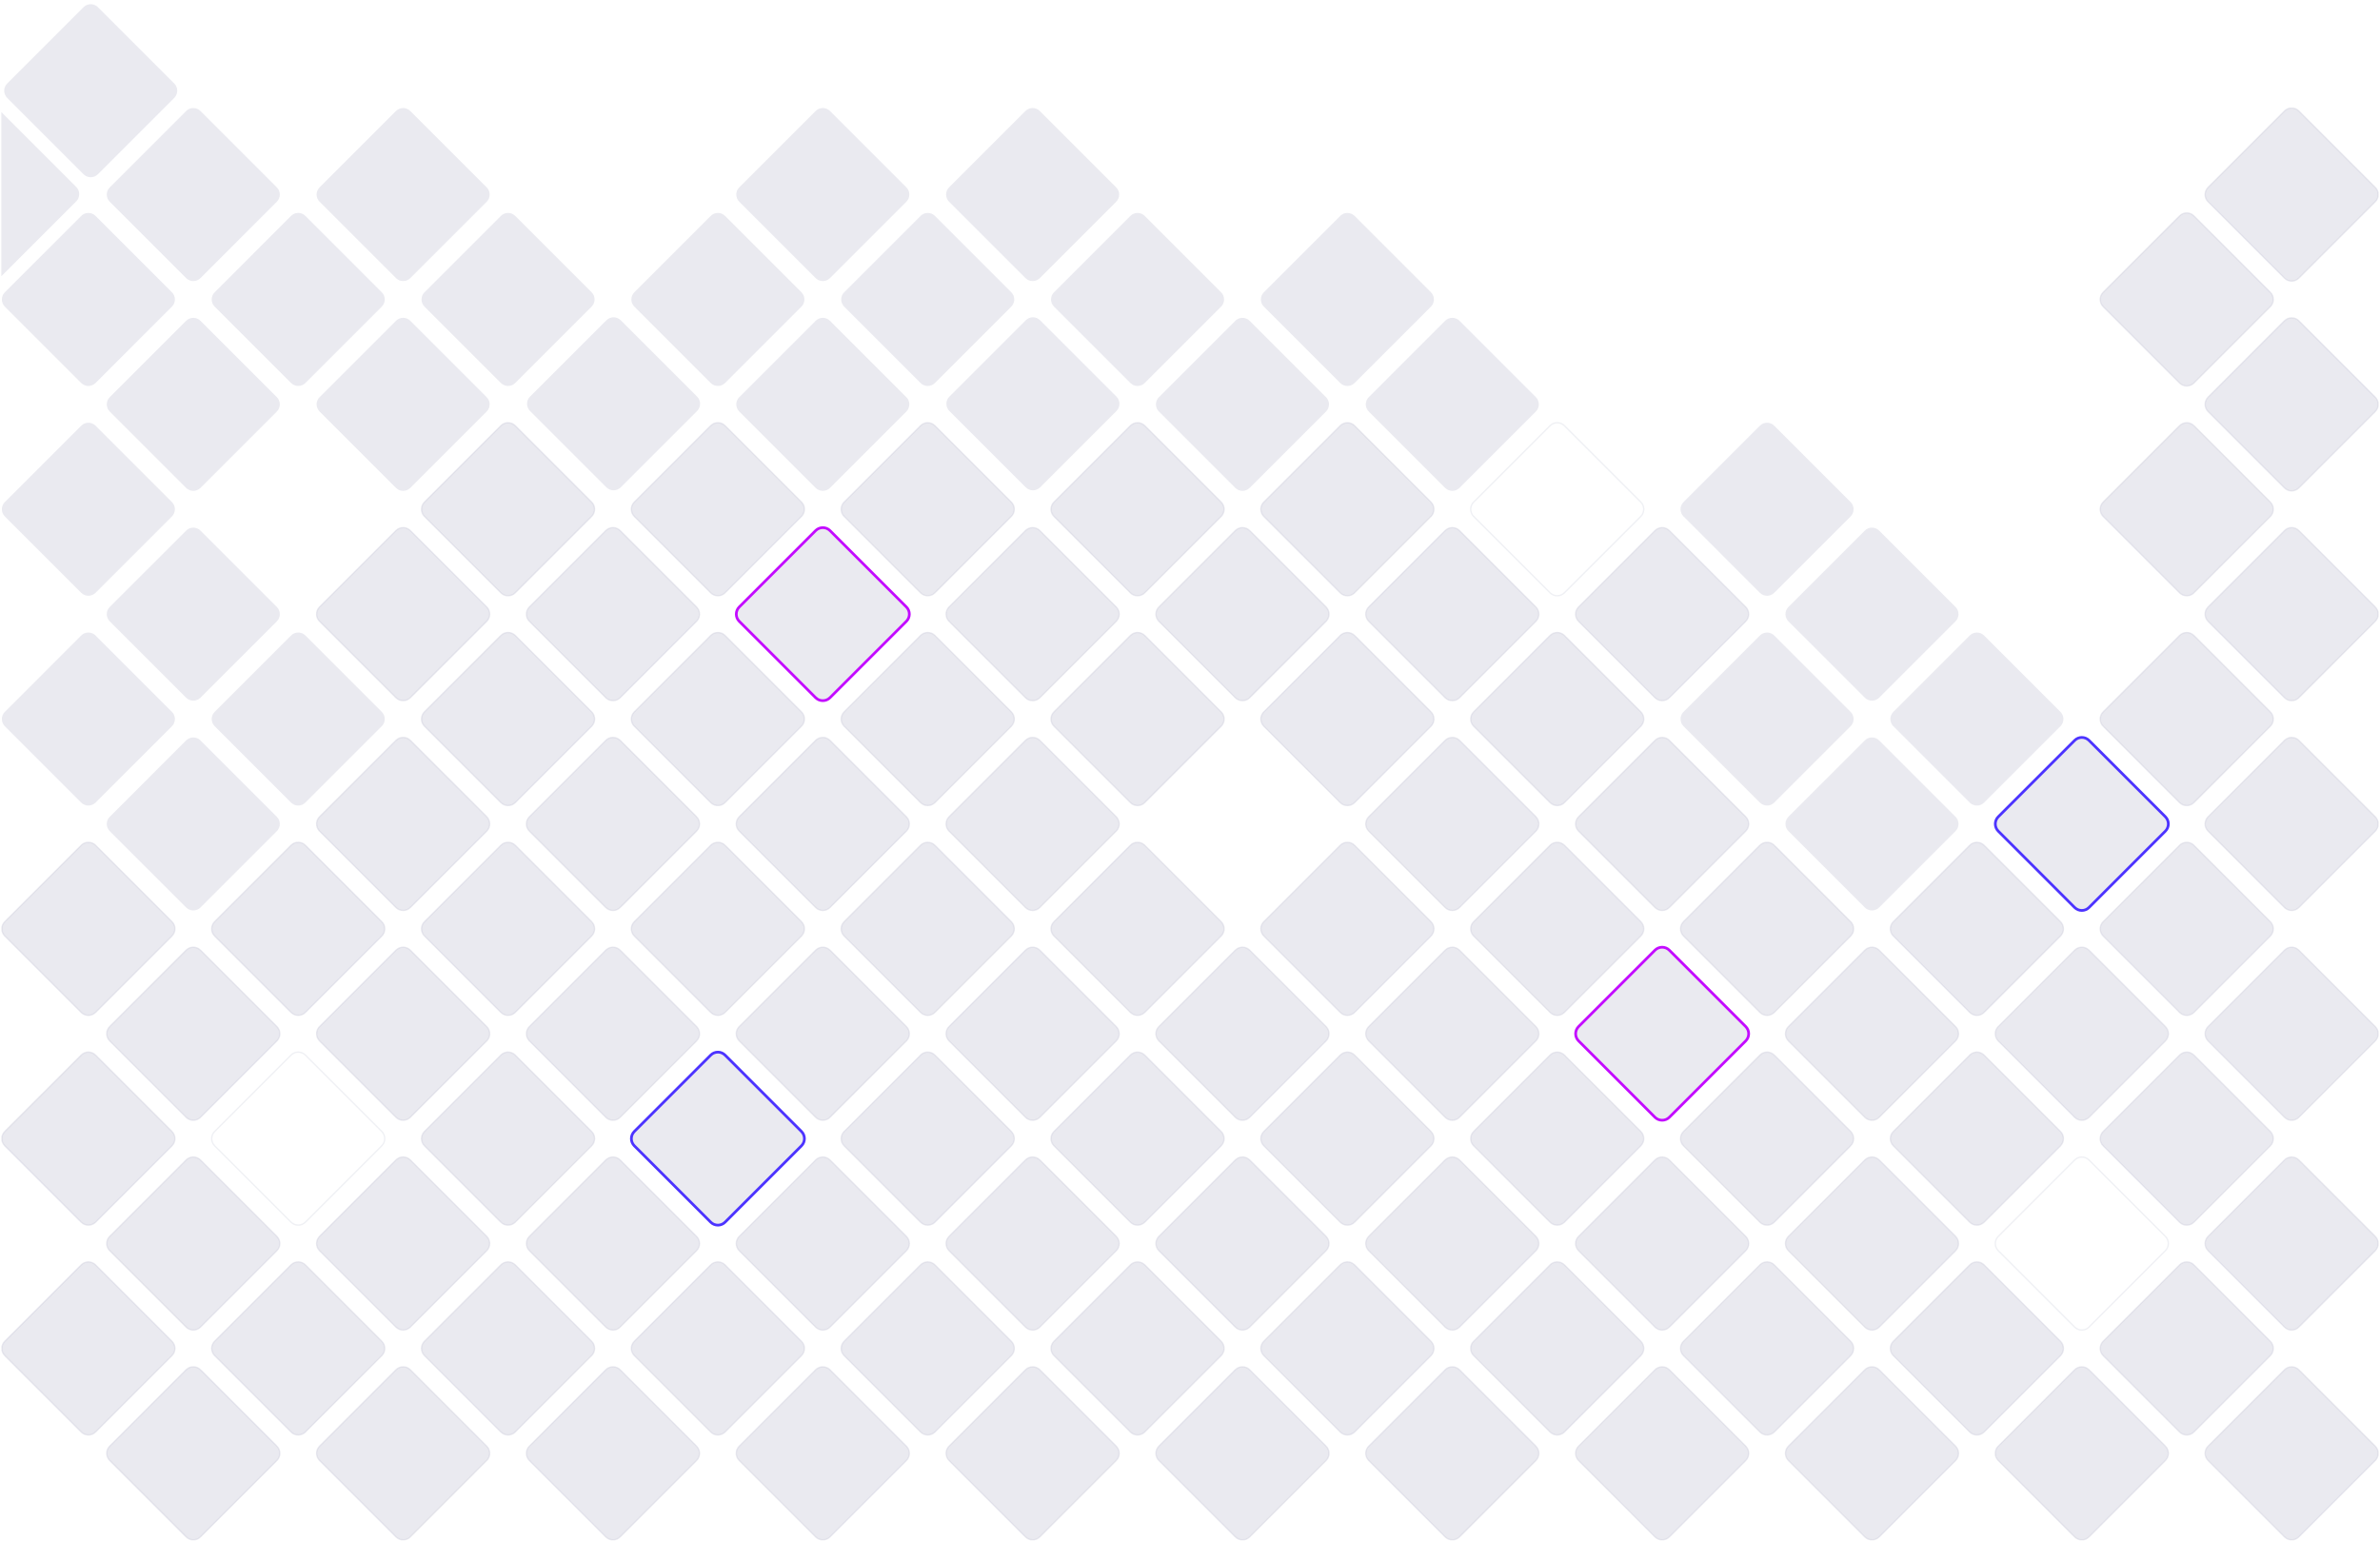 <svg width="1748" height="1132" viewBox="0 0 1748 1132" fill="none" xmlns="http://www.w3.org/2000/svg">
<path d="M445.362 235.274L389.274 291.362C386.361 294.275 386.361 298.997 389.274 301.91L445.362 357.999C448.275 360.911 452.997 360.911 455.91 357.999L511.998 301.91C514.911 298.997 514.911 294.275 511.998 291.362L455.91 235.274C452.997 232.361 448.275 232.361 445.362 235.274Z" fill="#CACCD9" fill-opacity="0.4"/>
<g clip-path="url(#clip0_6_501)">
<path d="M1677.85 1006.24L1621.76 1062.33C1618.85 1065.24 1618.85 1069.97 1621.76 1072.88L1677.85 1128.97C1680.76 1131.88 1685.49 1131.88 1688.4 1128.97L1744.49 1072.88C1747.4 1069.97 1747.4 1065.24 1744.49 1062.33L1688.4 1006.24C1685.49 1003.33 1680.76 1003.33 1677.85 1006.24Z" fill="#CACCD9" fill-opacity="0.4" stroke="#CACCD9" stroke-opacity="0.4"/>
<path d="M1523.73 1006.25L1467.65 1062.34C1464.73 1065.25 1464.73 1069.97 1467.65 1072.89L1523.73 1128.98C1526.65 1131.89 1531.37 1131.89 1534.28 1128.98L1590.37 1072.89C1593.28 1069.97 1593.28 1065.25 1590.37 1062.34L1534.28 1006.25C1531.37 1003.34 1526.65 1003.34 1523.73 1006.25Z" fill="#CACCD9" fill-opacity="0.4" stroke="#CACCD9" stroke-opacity="0.4"/>
<path d="M1600.79 929.192L1544.7 985.281C1541.79 988.193 1541.79 992.916 1544.7 995.829L1600.79 1051.92C1603.71 1054.83 1608.43 1054.83 1611.34 1051.92L1667.43 995.829C1670.34 992.916 1670.34 988.193 1667.43 985.281L1611.34 929.192C1608.43 926.28 1603.71 926.28 1600.79 929.192Z" fill="#CACCD9" fill-opacity="0.4" stroke="#CACCD9" stroke-opacity="0.4"/>
<path d="M1677.84 852.134L1621.76 908.222C1618.84 911.135 1618.84 915.857 1621.76 918.77L1677.84 974.858C1680.76 977.771 1685.48 977.771 1688.39 974.858L1744.48 918.77C1747.39 915.857 1747.39 911.135 1744.48 908.222L1688.39 852.134C1685.48 849.221 1680.76 849.221 1677.84 852.134Z" fill="#CACCD9" fill-opacity="0.4" stroke="#CACCD9" stroke-opacity="0.4"/>
<path d="M1369.62 1006.25L1313.53 1062.33C1310.62 1065.25 1310.62 1069.97 1313.53 1072.88L1369.62 1128.97C1372.53 1131.88 1377.26 1131.88 1380.17 1128.97L1436.26 1072.88C1439.17 1069.97 1439.17 1065.25 1436.26 1062.33L1380.17 1006.25C1377.26 1003.33 1372.53 1003.33 1369.62 1006.25Z" fill="#CACCD9" fill-opacity="0.4" stroke="#CACCD9" stroke-opacity="0.4"/>
<path d="M1446.68 929.192L1390.59 985.281C1387.67 988.194 1387.67 992.916 1390.59 995.829L1446.68 1051.92C1449.59 1054.83 1454.31 1054.83 1457.22 1051.92L1513.31 995.829C1516.22 992.916 1516.22 988.194 1513.31 985.281L1457.22 929.192C1454.31 926.28 1449.59 926.28 1446.68 929.192Z" fill="#CACCD9" fill-opacity="0.4" stroke="#CACCD9" stroke-opacity="0.4"/>
<path d="M1523.73 852.134L1467.65 908.222C1464.73 911.135 1464.73 915.857 1467.65 918.77L1523.73 974.858C1526.65 977.771 1531.37 977.771 1534.28 974.858L1590.37 918.77C1593.28 915.857 1593.28 911.135 1590.37 908.222L1534.28 852.134C1531.37 849.221 1526.65 849.221 1523.73 852.134Z" stroke="#CACCD9" stroke-opacity="0.3" stroke-miterlimit="10"/>
<path d="M1600.79 775.08L1544.7 831.169C1541.79 834.081 1541.79 838.804 1544.7 841.716L1600.79 897.805C1603.7 900.717 1608.43 900.717 1611.34 897.805L1667.43 841.716C1670.34 838.804 1670.34 834.081 1667.43 831.169L1611.34 775.08C1608.43 772.167 1603.7 772.167 1600.79 775.08Z" fill="#CACCD9" fill-opacity="0.4" stroke="#CACCD9" stroke-opacity="0.4"/>
<path d="M1677.85 698.021L1621.76 754.11C1618.85 757.022 1618.85 761.745 1621.76 764.657L1677.85 820.746C1680.76 823.658 1685.48 823.659 1688.4 820.746L1744.49 764.657C1747.4 761.745 1747.4 757.022 1744.49 754.11L1688.4 698.021C1685.48 695.109 1680.76 695.109 1677.85 698.021Z" fill="#CACCD9" fill-opacity="0.4" stroke="#CACCD9" stroke-opacity="0.4"/>
<path d="M1215.5 1006.25L1159.42 1062.33C1156.5 1065.25 1156.5 1069.97 1159.42 1072.88L1215.5 1128.97C1218.42 1131.88 1223.14 1131.88 1226.05 1128.97L1282.14 1072.88C1285.05 1069.97 1285.05 1065.25 1282.14 1062.33L1226.05 1006.25C1223.14 1003.33 1218.42 1003.33 1215.5 1006.25Z" fill="#CACCD9" fill-opacity="0.4" stroke="#CACCD9" stroke-opacity="0.4"/>
<path d="M1292.56 929.188L1236.47 985.276C1233.56 988.189 1233.56 992.911 1236.47 995.824L1292.56 1051.91C1295.48 1054.82 1300.2 1054.82 1303.11 1051.91L1359.2 995.824C1362.11 992.911 1362.11 988.189 1359.2 985.276L1303.11 929.188C1300.2 926.275 1295.48 926.275 1292.56 929.188Z" fill="#CACCD9" fill-opacity="0.4" stroke="#CACCD9" stroke-opacity="0.4"/>
<path d="M1369.62 852.128L1313.53 908.217C1310.62 911.13 1310.62 915.852 1313.53 918.764L1369.62 974.853C1372.53 977.766 1377.26 977.766 1380.17 974.853L1436.26 918.764C1439.17 915.852 1439.17 911.13 1436.26 908.217L1380.17 852.128C1377.26 849.216 1372.53 849.216 1369.62 852.128Z" fill="#CACCD9" fill-opacity="0.4" stroke="#CACCD9" stroke-opacity="0.4"/>
<path d="M1446.68 775.075L1390.59 831.164C1387.67 834.076 1387.67 838.799 1390.59 841.711L1446.68 897.8C1449.59 900.712 1454.31 900.712 1457.22 897.8L1513.31 841.711C1516.22 838.799 1516.22 834.076 1513.31 831.164L1457.22 775.075C1454.31 772.163 1449.59 772.163 1446.68 775.075Z" fill="#CACCD9" fill-opacity="0.4" stroke="#CACCD9" stroke-opacity="0.4"/>
<path d="M1523.73 698.022L1467.64 754.11C1464.73 757.023 1464.73 761.745 1467.64 764.658L1523.73 820.746C1526.64 823.659 1531.37 823.659 1534.28 820.746L1590.37 764.658C1593.28 761.745 1593.28 757.023 1590.37 754.11L1534.28 698.021C1531.37 695.109 1526.64 695.109 1523.73 698.022Z" fill="#CACCD9" fill-opacity="0.4" stroke="#CACCD9" stroke-opacity="0.4"/>
<path d="M1600.79 620.963L1544.7 677.051C1541.79 679.964 1541.79 684.686 1544.7 687.599L1600.79 743.687C1603.7 746.6 1608.43 746.6 1611.34 743.687L1667.43 687.599C1670.34 684.686 1670.34 679.964 1667.43 677.051L1611.34 620.963C1608.43 618.05 1603.7 618.05 1600.79 620.963Z" fill="#CACCD9" fill-opacity="0.4" stroke="#CACCD9" stroke-opacity="0.4"/>
<path d="M1677.85 543.904L1621.76 599.993C1618.85 602.905 1618.85 607.628 1621.76 610.54L1677.85 666.629C1680.76 669.541 1685.48 669.541 1688.4 666.629L1744.49 610.54C1747.4 607.628 1747.4 602.905 1744.49 599.993L1688.4 543.904C1685.48 540.991 1680.76 540.991 1677.85 543.904Z" fill="#CACCD9" fill-opacity="0.4" stroke="#CACCD9" stroke-opacity="0.4"/>
<path d="M1061.39 1006.25L1005.31 1062.33C1002.39 1065.25 1002.39 1069.97 1005.31 1072.88L1061.39 1128.97C1064.31 1131.88 1069.03 1131.88 1071.94 1128.97L1128.03 1072.88C1130.94 1069.97 1130.94 1065.25 1128.03 1062.33L1071.94 1006.25C1069.03 1003.33 1064.31 1003.33 1061.39 1006.25Z" fill="#CACCD9" fill-opacity="0.4" stroke="#CACCD9" stroke-opacity="0.4"/>
<path d="M1138.45 929.188L1082.36 985.276C1079.44 988.189 1079.44 992.911 1082.36 995.824L1138.45 1051.91C1141.36 1054.82 1146.08 1054.82 1148.99 1051.91L1205.08 995.824C1207.99 992.911 1207.99 988.189 1205.08 985.276L1148.99 929.188C1146.08 926.275 1141.36 926.275 1138.45 929.188Z" fill="#CACCD9" fill-opacity="0.4" stroke="#CACCD9" stroke-opacity="0.4"/>
<path d="M1215.5 852.129L1159.42 908.217C1156.5 911.13 1156.5 915.852 1159.42 918.765L1215.5 974.853C1218.42 977.766 1223.14 977.766 1226.05 974.853L1282.14 918.765C1285.05 915.852 1285.05 911.13 1282.14 908.217L1226.05 852.129C1223.14 849.216 1218.42 849.216 1215.5 852.129Z" fill="#CACCD9" fill-opacity="0.4" stroke="#CACCD9" stroke-opacity="0.4"/>
<path d="M1292.56 775.07L1236.47 831.158C1233.56 834.071 1233.56 838.793 1236.47 841.706L1292.56 897.794C1295.48 900.707 1300.2 900.707 1303.11 897.794L1359.2 841.706C1362.11 838.793 1362.11 834.071 1359.2 831.158L1303.11 775.07C1300.2 772.157 1295.48 772.157 1292.56 775.07Z" fill="#CACCD9" fill-opacity="0.4" stroke="#CACCD9" stroke-opacity="0.4"/>
<path d="M1369.62 698.022L1313.53 754.11C1310.62 757.023 1310.62 761.745 1313.53 764.658L1369.62 820.746C1372.53 823.659 1377.26 823.659 1380.17 820.746L1436.26 764.658C1439.17 761.745 1439.17 757.023 1436.26 754.11L1380.17 698.022C1377.26 695.109 1372.53 695.109 1369.62 698.022Z" fill="#CACCD9" fill-opacity="0.4" stroke="#CACCD9" stroke-opacity="0.4"/>
<path d="M1446.67 620.963L1390.58 677.051C1387.67 679.964 1387.67 684.686 1390.58 687.599L1446.67 743.687C1449.59 746.6 1454.31 746.6 1457.22 743.687L1513.31 687.599C1516.22 684.686 1516.22 679.964 1513.31 677.051L1457.22 620.963C1454.31 618.05 1449.59 618.05 1446.67 620.963Z" fill="#CACCD9" fill-opacity="0.4" stroke="#CACCD9" stroke-opacity="0.4"/>
<path d="M1523.73 543.904L1467.64 599.993C1464.73 602.905 1464.73 607.628 1467.64 610.54L1523.73 666.629C1526.64 669.541 1531.37 669.541 1534.28 666.629L1590.37 610.54C1593.28 607.628 1593.28 602.905 1590.37 599.993L1534.28 543.904C1531.37 540.991 1526.64 540.992 1523.73 543.904Z" fill="#CACCD9" fill-opacity="0.4" stroke="#4C33FF" stroke-width="2"/>
<path d="M1600.79 466.845L1544.7 522.934C1541.79 525.847 1541.79 530.569 1544.7 533.482L1600.79 589.57C1603.7 592.483 1608.43 592.483 1611.34 589.57L1667.43 533.482C1670.34 530.569 1670.34 525.847 1667.43 522.934L1611.34 466.845C1608.43 463.933 1603.7 463.933 1600.79 466.845Z" fill="#CACCD9" fill-opacity="0.4" stroke="#CACCD9" stroke-opacity="0.4"/>
<path d="M1677.85 389.787L1621.76 445.875C1618.85 448.788 1618.85 453.51 1621.76 456.423L1677.85 512.511C1680.76 515.424 1685.48 515.424 1688.4 512.511L1744.49 456.423C1747.4 453.51 1747.4 448.788 1744.49 445.875L1688.4 389.787C1685.48 386.874 1680.76 386.874 1677.85 389.787Z" fill="#CACCD9" fill-opacity="0.4" stroke="#CACCD9" stroke-opacity="0.4"/>
<path d="M907.282 1006.24L851.194 1062.33C848.281 1065.24 848.281 1069.96 851.194 1072.88L907.282 1128.97C910.195 1131.88 914.917 1131.88 917.83 1128.97L973.919 1072.88C976.831 1069.96 976.831 1065.24 973.919 1062.33L917.83 1006.24C914.917 1003.33 910.195 1003.33 907.282 1006.24Z" fill="#CACCD9" fill-opacity="0.4" stroke="#CACCD9" stroke-opacity="0.4"/>
<path d="M984.328 929.188L928.24 985.276C925.327 988.189 925.327 992.911 928.24 995.824L984.328 1051.91C987.241 1054.82 991.963 1054.82 994.876 1051.91L1050.96 995.824C1053.88 992.911 1053.88 988.189 1050.96 985.276L994.876 929.188C991.963 926.275 987.241 926.275 984.328 929.188Z" fill="#CACCD9" fill-opacity="0.4" stroke="#CACCD9" stroke-opacity="0.4"/>
<path d="M1061.39 852.129L1005.3 908.217C1002.39 911.13 1002.39 915.852 1005.3 918.765L1061.39 974.854C1064.3 977.766 1069.02 977.766 1071.93 974.854L1128.02 918.765C1130.94 915.852 1130.94 911.13 1128.02 908.217L1071.93 852.129C1069.02 849.216 1064.3 849.216 1061.39 852.129Z" fill="#CACCD9" fill-opacity="0.4" stroke="#CACCD9" stroke-opacity="0.4"/>
<path d="M1138.45 775.07L1082.36 831.159C1079.44 834.071 1079.44 838.794 1082.36 841.706L1138.45 897.795C1141.36 900.707 1146.08 900.707 1148.99 897.795L1205.08 841.706C1207.99 838.793 1207.99 834.071 1205.08 831.159L1148.99 775.07C1146.08 772.157 1141.36 772.157 1138.45 775.07Z" fill="#CACCD9" fill-opacity="0.4" stroke="#CACCD9" stroke-opacity="0.4"/>
<path d="M1215.5 698.011L1159.42 754.1C1156.5 757.012 1156.5 761.735 1159.42 764.647L1215.5 820.736C1218.42 823.648 1223.14 823.648 1226.05 820.736L1282.14 764.647C1285.05 761.735 1285.05 757.012 1282.14 754.1L1226.05 698.011C1223.14 695.099 1218.42 695.099 1215.5 698.011Z" fill="#CACCD9" fill-opacity="0.4" stroke="#C30BFF" stroke-width="2"/>
<path d="M1292.57 620.958L1236.48 677.046C1233.57 679.959 1233.57 684.681 1236.48 687.594L1292.57 743.682C1295.48 746.595 1300.2 746.595 1303.12 743.682L1359.2 687.594C1362.12 684.681 1362.12 679.959 1359.2 677.046L1303.12 620.958C1300.2 618.045 1295.48 618.045 1292.57 620.958Z" fill="#CACCD9" fill-opacity="0.4" stroke="#CACCD9" stroke-opacity="0.4"/>
<path d="M1369.61 543.904L1313.53 599.993C1310.61 602.905 1310.61 607.628 1313.53 610.54L1369.61 666.629C1372.53 669.542 1377.25 669.542 1380.16 666.629L1436.25 610.54C1439.16 607.628 1439.16 602.905 1436.25 599.993L1380.16 543.904C1377.25 540.992 1372.53 540.992 1369.61 543.904Z" fill="#CACCD9" fill-opacity="0.4"/>
<path d="M1446.67 466.846L1390.58 522.934C1387.67 525.847 1387.67 530.569 1390.58 533.482L1446.67 589.57C1449.59 592.483 1454.31 592.483 1457.22 589.57L1513.31 533.482C1516.22 530.569 1516.22 525.847 1513.31 522.934L1457.22 466.846C1454.31 463.933 1449.59 463.933 1446.67 466.846Z" fill="#CACCD9" fill-opacity="0.4"/>
<path d="M1600.8 312.733L1544.71 368.822C1541.79 371.734 1541.79 376.457 1544.71 379.369L1600.8 435.458C1603.71 438.37 1608.43 438.37 1611.34 435.458L1667.43 379.369C1670.34 376.457 1670.34 371.734 1667.43 368.822L1611.34 312.733C1608.43 309.82 1603.71 309.821 1600.8 312.733Z" fill="#CACCD9" fill-opacity="0.4" stroke="#CACCD9" stroke-opacity="0.4"/>
<path d="M1677.85 235.674L1621.76 291.763C1618.85 294.676 1618.85 299.398 1621.76 302.311L1677.85 358.399C1680.76 361.312 1685.48 361.312 1688.39 358.399L1744.48 302.311C1747.4 299.398 1747.4 294.676 1744.48 291.763L1688.39 235.675C1685.48 232.762 1680.76 232.762 1677.85 235.674Z" fill="#CACCD9" fill-opacity="0.4" stroke="#CACCD9" stroke-opacity="0.4"/>
<path d="M753.16 1006.24L697.071 1062.33C694.159 1065.24 694.159 1069.97 697.071 1072.88L753.16 1128.97C756.073 1131.88 760.795 1131.88 763.707 1128.97L819.796 1072.88C822.709 1069.97 822.709 1065.24 819.796 1062.33L763.707 1006.24C760.795 1003.33 756.073 1003.33 753.16 1006.24Z" fill="#CACCD9" fill-opacity="0.4" stroke="#CACCD9" stroke-opacity="0.4"/>
<path d="M830.224 929.19L774.135 985.278C771.223 988.191 771.223 992.913 774.135 995.826L830.224 1051.91C833.136 1054.83 837.859 1054.83 840.771 1051.91L896.86 995.826C899.772 992.913 899.772 988.191 896.86 985.278L840.771 929.19C837.859 926.277 833.136 926.277 830.224 929.19Z" fill="#CACCD9" fill-opacity="0.4" stroke="#CACCD9" stroke-opacity="0.4"/>
<path d="M907.275 852.124L851.186 908.212C848.274 911.125 848.274 915.847 851.186 918.76L907.275 974.848C910.188 977.761 914.91 977.761 917.822 974.848L973.911 918.76C976.824 915.847 976.824 911.125 973.911 908.212L917.822 852.124C914.91 849.211 910.188 849.211 907.275 852.124Z" fill="#CACCD9" fill-opacity="0.4" stroke="#CACCD9" stroke-opacity="0.4"/>
<path d="M984.328 775.07L928.24 831.159C925.327 834.071 925.327 838.794 928.24 841.706L984.328 897.795C987.241 900.708 991.963 900.708 994.876 897.795L1050.96 841.706C1053.88 838.794 1053.88 834.071 1050.96 831.159L994.876 775.07C991.963 772.158 987.241 772.158 984.328 775.07Z" fill="#CACCD9" fill-opacity="0.4" stroke="#CACCD9" stroke-opacity="0.4"/>
<path d="M1061.39 698.011L1005.3 754.1C1002.39 757.013 1002.39 761.735 1005.3 764.648L1061.39 820.736C1064.3 823.649 1069.02 823.649 1071.93 820.736L1128.02 764.648C1130.94 761.735 1130.94 757.013 1128.02 754.1L1071.93 698.011C1069.02 695.099 1064.3 695.099 1061.39 698.011Z" fill="#CACCD9" fill-opacity="0.4" stroke="#CACCD9" stroke-opacity="0.4"/>
<path d="M1138.45 620.958L1082.36 677.047C1079.45 679.959 1079.45 684.681 1082.36 687.594L1138.45 743.683C1141.36 746.595 1146.09 746.595 1149 743.683L1205.09 687.594C1208 684.681 1208 679.959 1205.09 677.047L1149 620.958C1146.09 618.045 1141.36 618.045 1138.45 620.958Z" fill="#CACCD9" fill-opacity="0.4" stroke="#CACCD9" stroke-opacity="0.4"/>
<path d="M1215.51 543.899L1159.42 599.988C1156.51 602.9 1156.51 607.623 1159.42 610.535L1215.51 666.624C1218.42 669.536 1223.14 669.536 1226.06 666.624L1282.15 610.535C1285.06 607.623 1285.06 602.9 1282.15 599.988L1226.06 543.899C1223.14 540.987 1218.42 540.987 1215.51 543.899Z" fill="#CACCD9" fill-opacity="0.4" stroke="#CACCD9" stroke-opacity="0.4"/>
<path d="M1292.56 466.84L1236.47 522.929C1233.56 525.842 1233.56 530.564 1236.47 533.477L1292.56 589.565C1295.47 592.478 1300.2 592.478 1303.11 589.565L1359.2 533.477C1362.11 530.564 1362.11 525.842 1359.2 522.929L1303.11 466.84C1300.2 463.928 1295.47 463.928 1292.56 466.84Z" fill="#CACCD9" fill-opacity="0.4"/>
<path d="M1369.61 389.787L1313.53 445.875C1310.61 448.788 1310.61 453.51 1313.53 456.423L1369.61 512.511C1372.53 515.424 1377.25 515.424 1380.16 512.511L1436.25 456.423C1439.16 453.51 1439.16 448.788 1436.25 445.875L1380.16 389.787C1377.25 386.874 1372.53 386.874 1369.61 389.787Z" fill="#CACCD9" fill-opacity="0.4"/>
<path d="M1600.79 158.616L1544.7 214.704C1541.79 217.617 1541.79 222.339 1544.7 225.252L1600.79 281.34C1603.7 284.253 1608.42 284.253 1611.34 281.34L1667.42 225.252C1670.34 222.339 1670.34 217.617 1667.42 214.704L1611.34 158.616C1608.42 155.703 1603.7 155.703 1600.79 158.616Z" fill="#CACCD9" fill-opacity="0.4" stroke="#CACCD9" stroke-opacity="0.4"/>
<path d="M1677.84 81.562L1621.75 137.651C1618.84 140.563 1618.84 145.286 1621.75 148.198L1677.84 204.287C1680.75 207.199 1685.48 207.2 1688.39 204.287L1744.48 148.198C1747.39 145.286 1747.39 140.563 1744.48 137.651L1688.39 81.562C1685.48 78.65 1680.75 78.65 1677.84 81.562Z" fill="#CACCD9" fill-opacity="0.4" stroke="#CACCD9" stroke-opacity="0.4"/>
<path d="M599.042 1006.24L542.954 1062.33C540.041 1065.24 540.041 1069.97 542.954 1072.88L599.042 1128.97C601.955 1131.88 606.677 1131.88 609.59 1128.97L665.679 1072.88C668.591 1069.97 668.591 1065.24 665.679 1062.33L609.59 1006.24C606.677 1003.33 601.955 1003.33 599.042 1006.24Z" fill="#CACCD9" fill-opacity="0.4" stroke="#CACCD9" stroke-opacity="0.4"/>
<path d="M676.106 929.19L620.018 985.278C617.105 988.191 617.105 992.913 620.018 995.826L676.106 1051.91C679.019 1054.83 683.741 1054.83 686.654 1051.91L742.742 995.826C745.655 992.913 745.655 988.191 742.742 985.278L686.654 929.19C683.741 926.277 679.019 926.277 676.106 929.19Z" fill="#CACCD9" fill-opacity="0.4" stroke="#CACCD9" stroke-opacity="0.4"/>
<path d="M753.165 852.131L697.077 908.22C694.164 911.133 694.164 915.855 697.077 918.767L753.165 974.856C756.078 977.769 760.8 977.769 763.713 974.856L819.801 918.767C822.714 915.855 822.714 911.133 819.801 908.22L763.713 852.131C760.8 849.219 756.078 849.219 753.165 852.131Z" fill="#CACCD9" fill-opacity="0.4" stroke="#CACCD9" stroke-opacity="0.4"/>
<path d="M830.216 775.073L774.128 831.161C771.215 834.074 771.215 838.796 774.128 841.709L830.216 897.797C833.129 900.71 837.851 900.71 840.764 897.797L896.852 841.709C899.765 838.796 899.765 834.074 896.852 831.161L840.764 775.073C837.851 772.16 833.129 772.16 830.216 775.073Z" fill="#CACCD9" fill-opacity="0.4" stroke="#CACCD9" stroke-opacity="0.4"/>
<path d="M907.275 698.014L851.186 754.102C848.274 757.015 848.274 761.737 851.186 764.65L907.275 820.738C910.188 823.651 914.91 823.651 917.822 820.738L973.911 764.65C976.824 761.737 976.824 757.015 973.911 754.102L917.822 698.014C914.91 695.101 910.188 695.101 907.275 698.014Z" fill="#CACCD9" fill-opacity="0.4" stroke="#CACCD9" stroke-opacity="0.4"/>
<path d="M984.328 620.953L928.24 677.041C925.327 679.954 925.327 684.676 928.24 687.589L984.328 743.677C987.241 746.59 991.963 746.59 994.876 743.677L1050.96 687.589C1053.88 684.676 1053.88 679.954 1050.96 677.041L994.876 620.953C991.963 618.04 987.241 618.04 984.328 620.953Z" fill="#CACCD9" fill-opacity="0.4" stroke="#CACCD9" stroke-opacity="0.4"/>
<path d="M1061.39 543.899L1005.3 599.988C1002.39 602.9 1002.39 607.623 1005.3 610.535L1061.39 666.624C1064.3 669.537 1069.03 669.537 1071.94 666.624L1128.03 610.535C1130.94 607.623 1130.94 602.9 1128.03 599.988L1071.94 543.899C1069.03 540.987 1064.3 540.987 1061.39 543.899Z" fill="#CACCD9" fill-opacity="0.4" stroke="#CACCD9" stroke-opacity="0.4"/>
<path d="M1138.45 466.841L1082.36 522.929C1079.45 525.842 1079.45 530.564 1082.36 533.477L1138.45 589.565C1141.36 592.478 1146.09 592.478 1149 589.565L1205.09 533.477C1208 530.564 1208 525.842 1205.09 522.929L1149 466.841C1146.09 463.928 1141.36 463.928 1138.45 466.841Z" fill="#CACCD9" fill-opacity="0.4" stroke="#CACCD9" stroke-opacity="0.4"/>
<path d="M1215.5 389.782L1159.41 445.87C1156.5 448.783 1156.5 453.505 1159.41 456.418L1215.5 512.506C1218.41 515.419 1223.14 515.419 1226.05 512.506L1282.14 456.418C1285.05 453.505 1285.05 448.783 1282.14 445.87L1226.05 389.782C1223.14 386.869 1218.41 386.869 1215.5 389.782Z" fill="#CACCD9" fill-opacity="0.4" stroke="#CACCD9" stroke-opacity="0.4"/>
<path d="M1292.56 312.728L1236.47 368.817C1233.55 371.729 1233.55 376.452 1236.47 379.364L1292.56 435.453C1295.47 438.365 1300.19 438.365 1303.1 435.453L1359.19 379.364C1362.1 376.452 1362.1 371.729 1359.19 368.817L1303.1 312.728C1300.19 309.816 1295.47 309.816 1292.56 312.728Z" fill="#CACCD9" fill-opacity="0.4"/>
<path d="M444.93 1006.24L388.842 1062.33C385.929 1065.24 385.929 1069.96 388.842 1072.87L444.93 1128.96C447.843 1131.88 452.565 1131.88 455.478 1128.96L511.566 1072.87C514.479 1069.96 514.479 1065.24 511.566 1062.33L455.478 1006.24C452.565 1003.33 447.843 1003.33 444.93 1006.24Z" fill="#CACCD9" fill-opacity="0.4" stroke="#CACCD9" stroke-opacity="0.4"/>
<path d="M521.984 929.185L465.895 985.273C462.983 988.186 462.983 992.908 465.895 995.821L521.984 1051.91C524.896 1054.82 529.619 1054.82 532.531 1051.91L588.62 995.821C591.532 992.908 591.532 988.186 588.62 985.273L532.531 929.185C529.619 926.272 524.896 926.272 521.984 929.185Z" fill="#CACCD9" fill-opacity="0.4" stroke="#CACCD9" stroke-opacity="0.4"/>
<path d="M599.048 852.131L542.959 908.22C540.046 911.133 540.046 915.855 542.959 918.767L599.048 974.856C601.96 977.769 606.683 977.769 609.595 974.856L665.684 918.767C668.596 915.855 668.596 911.133 665.684 908.22L609.595 852.131C606.683 849.219 601.96 849.219 599.048 852.131Z" fill="#CACCD9" fill-opacity="0.4" stroke="#CACCD9" stroke-opacity="0.4"/>
<path d="M676.106 775.073L620.018 831.161C617.105 834.074 617.105 838.796 620.018 841.709L676.106 897.797C679.019 900.71 683.741 900.71 686.654 897.797L742.742 841.709C745.655 838.796 745.655 834.074 742.742 831.161L686.654 775.073C683.741 772.16 679.019 772.16 676.106 775.073Z" fill="#CACCD9" fill-opacity="0.4" stroke="#CACCD9" stroke-opacity="0.4"/>
<path d="M753.157 698.014L697.069 754.102C694.156 757.015 694.156 761.737 697.069 764.65L753.157 820.739C756.07 823.651 760.792 823.651 763.705 820.739L819.794 764.65C822.706 761.737 822.706 757.015 819.794 754.102L763.705 698.014C760.792 695.101 756.07 695.101 753.157 698.014Z" fill="#CACCD9" fill-opacity="0.4" stroke="#CACCD9" stroke-opacity="0.4"/>
<path d="M830.216 620.955L774.128 677.044C771.215 679.956 771.215 684.679 774.128 687.591L830.216 743.68C833.129 746.592 837.851 746.592 840.764 743.68L896.852 687.591C899.765 684.679 899.765 679.956 896.852 677.044L840.764 620.955C837.851 618.042 833.129 618.042 830.216 620.955Z" fill="#CACCD9" fill-opacity="0.4" stroke="#CACCD9" stroke-opacity="0.4"/>
<path d="M984.333 466.848L928.245 522.937C925.332 525.849 925.332 530.572 928.245 533.484L984.333 589.573C987.246 592.485 991.968 592.485 994.881 589.573L1050.97 533.484C1053.88 530.572 1053.88 525.849 1050.97 522.937L994.881 466.848C991.968 463.936 987.246 463.936 984.333 466.848Z" fill="#CACCD9" fill-opacity="0.4" stroke="#CACCD9" stroke-opacity="0.4"/>
<path d="M1061.38 389.782L1005.3 445.871C1002.38 448.783 1002.38 453.505 1005.3 456.418L1061.38 512.507C1064.3 515.419 1069.02 515.419 1071.93 512.507L1128.02 456.418C1130.93 453.505 1130.93 448.783 1128.02 445.871L1071.93 389.782C1069.02 386.869 1064.3 386.869 1061.38 389.782Z" fill="#CACCD9" fill-opacity="0.4" stroke="#CACCD9" stroke-opacity="0.4"/>
<path d="M1138.44 312.723L1082.35 368.812C1079.44 371.724 1079.44 376.447 1082.35 379.359L1138.44 435.448C1141.36 438.36 1146.08 438.36 1148.99 435.448L1205.08 379.359C1207.99 376.447 1207.99 371.724 1205.08 368.812L1148.99 312.723C1146.08 309.811 1141.36 309.811 1138.44 312.723Z" stroke="#CACCD9" stroke-opacity="0.3" stroke-miterlimit="10"/>
<path d="M290.82 1006.24L234.732 1062.33C231.819 1065.24 231.819 1069.96 234.732 1072.87L290.82 1128.96C293.733 1131.88 298.455 1131.88 301.368 1128.96L357.456 1072.87C360.369 1069.96 360.369 1065.24 357.456 1062.33L301.368 1006.24C298.455 1003.33 293.733 1003.33 290.82 1006.24Z" fill="#CACCD9" fill-opacity="0.4" stroke="#CACCD9" stroke-opacity="0.4"/>
<path d="M367.872 929.18L311.783 985.268C308.87 988.181 308.87 992.903 311.783 995.816L367.872 1051.9C370.784 1054.82 375.506 1054.82 378.419 1051.9L434.508 995.816C437.42 992.903 437.42 988.181 434.508 985.268L378.419 929.18C375.507 926.267 370.784 926.267 367.872 929.18Z" fill="#CACCD9" fill-opacity="0.4" stroke="#CACCD9" stroke-opacity="0.4"/>
<path d="M444.93 852.121L388.842 908.21C385.929 911.122 385.929 915.845 388.842 918.757L444.93 974.846C447.843 977.758 452.565 977.758 455.478 974.846L511.566 918.757C514.479 915.845 514.479 911.122 511.566 908.21L455.478 852.121C452.565 849.208 447.843 849.208 444.93 852.121Z" fill="#CACCD9" fill-opacity="0.4" stroke="#CACCD9" stroke-opacity="0.4"/>
<path d="M521.989 775.073L465.9 831.161C462.988 834.074 462.988 838.796 465.9 841.709L521.989 897.797C524.901 900.71 529.624 900.71 532.536 897.797L588.625 841.709C591.537 838.796 591.537 834.074 588.625 831.161L532.536 775.073C529.624 772.16 524.901 772.16 521.989 775.073Z" fill="#CACCD9" fill-opacity="0.4" stroke="#4C33FF" stroke-width="2"/>
<path d="M599.047 698.014L542.959 754.103C540.046 757.015 540.046 761.737 542.959 764.65L599.047 820.739C601.96 823.651 606.682 823.651 609.595 820.739L665.683 764.65C668.596 761.737 668.596 757.015 665.683 754.103L609.595 698.014C606.682 695.101 601.96 695.101 599.047 698.014Z" fill="#CACCD9" fill-opacity="0.4" stroke="#CACCD9" stroke-opacity="0.4"/>
<path d="M676.099 620.955L620.01 677.044C617.098 679.956 617.098 684.679 620.01 687.591L676.099 743.68C679.011 746.592 683.734 746.592 686.646 743.68L742.735 687.591C745.647 684.679 745.647 679.956 742.735 677.044L686.646 620.955C683.734 618.043 679.011 618.043 676.099 620.955Z" fill="#CACCD9" fill-opacity="0.4" stroke="#CACCD9" stroke-opacity="0.4"/>
<path d="M753.157 543.897L697.069 599.985C694.156 602.898 694.156 607.62 697.069 610.533L753.157 666.621C756.07 669.534 760.792 669.534 763.705 666.621L819.793 610.533C822.706 607.62 822.706 602.898 819.793 599.985L763.705 543.897C760.792 540.984 756.07 540.984 753.157 543.897Z" fill="#CACCD9" fill-opacity="0.4" stroke="#CACCD9" stroke-opacity="0.4"/>
<path d="M830.221 466.843L774.133 522.932C771.22 525.844 771.22 530.566 774.133 533.479L830.221 589.568C833.134 592.48 837.856 592.48 840.769 589.568L896.857 533.479C899.77 530.566 899.77 525.844 896.857 522.932L840.769 466.843C837.856 463.93 833.134 463.93 830.221 466.843Z" fill="#CACCD9" fill-opacity="0.4" stroke="#CACCD9" stroke-opacity="0.4"/>
<path d="M907.275 389.789L851.186 445.878C848.273 448.791 848.273 453.513 851.186 456.426L907.275 512.514C910.187 515.427 914.91 515.427 917.822 512.514L973.911 456.426C976.823 453.513 976.823 448.791 973.911 445.878L917.822 389.789C914.91 386.877 910.187 386.877 907.275 389.789Z" fill="#CACCD9" fill-opacity="0.4" stroke="#CACCD9" stroke-opacity="0.4"/>
<path d="M984.326 312.731L928.237 368.819C925.325 371.732 925.325 376.454 928.237 379.367L984.326 435.455C987.239 438.368 991.961 438.368 994.873 435.455L1050.96 379.367C1053.87 376.454 1053.87 371.732 1050.96 368.819L994.873 312.731C991.961 309.818 987.239 309.818 984.326 312.731Z" fill="#CACCD9" fill-opacity="0.4" stroke="#CACCD9" stroke-opacity="0.4"/>
<path d="M1061.38 235.665L1005.3 291.753C1002.38 294.666 1002.38 299.388 1005.3 302.301L1061.38 358.389C1064.3 361.302 1069.02 361.302 1071.93 358.389L1128.02 302.301C1130.93 299.388 1130.93 294.666 1128.02 291.753L1071.93 235.665C1069.02 232.752 1064.3 232.752 1061.38 235.665Z" fill="#CACCD9" fill-opacity="0.4"/>
<path d="M136.703 1006.24L80.614 1062.33C77.702 1065.24 77.702 1069.96 80.614 1072.87L136.703 1128.96C139.615 1131.88 144.338 1131.88 147.25 1128.96L203.339 1072.87C206.252 1069.96 206.252 1065.24 203.339 1062.33L147.25 1006.24C144.338 1003.33 139.616 1003.33 136.703 1006.24Z" fill="#CACCD9" fill-opacity="0.4" stroke="#CACCD9" stroke-opacity="0.4"/>
<path d="M213.762 929.18L157.673 985.269C154.76 988.181 154.76 992.904 157.673 995.816L213.762 1051.9C216.674 1054.82 221.397 1054.82 224.309 1051.9L280.398 995.816C283.31 992.904 283.31 988.181 280.398 985.269L224.309 929.18C221.397 926.268 216.674 926.268 213.762 929.18Z" fill="#CACCD9" fill-opacity="0.4" stroke="#CACCD9" stroke-opacity="0.4"/>
<path d="M290.813 852.121L234.724 908.21C231.812 911.122 231.812 915.845 234.724 918.757L290.813 974.846C293.725 977.758 298.448 977.758 301.36 974.846L357.449 918.757C360.361 915.845 360.361 911.122 357.449 908.21L301.36 852.121C298.448 849.208 293.725 849.208 290.813 852.121Z" fill="#CACCD9" fill-opacity="0.4" stroke="#CACCD9" stroke-opacity="0.4"/>
<path d="M367.877 775.068L311.788 831.156C308.876 834.069 308.876 838.791 311.788 841.704L367.877 897.792C370.789 900.705 375.512 900.705 378.424 897.792L434.513 841.704C437.425 838.791 437.425 834.069 434.513 831.156L378.424 775.068C375.512 772.155 370.789 772.155 367.877 775.068Z" fill="#CACCD9" fill-opacity="0.4" stroke="#CACCD9" stroke-opacity="0.4"/>
<path d="M444.935 698.009L388.847 754.098C385.934 757.01 385.934 761.732 388.847 764.645L444.935 820.734C447.848 823.646 452.57 823.646 455.483 820.734L511.571 764.645C514.484 761.732 514.484 757.01 511.571 754.098L455.483 698.009C452.57 695.096 447.848 695.096 444.935 698.009Z" fill="#CACCD9" fill-opacity="0.4" stroke="#CACCD9" stroke-opacity="0.4"/>
<path d="M521.989 620.955L465.9 677.044C462.988 679.956 462.988 684.679 465.9 687.591L521.989 743.68C524.901 746.593 529.624 746.593 532.536 743.68L588.625 687.591C591.537 684.679 591.537 679.956 588.625 677.044L532.536 620.955C529.624 618.043 524.901 618.043 521.989 620.955Z" fill="#CACCD9" fill-opacity="0.4" stroke="#CACCD9" stroke-opacity="0.4"/>
<path d="M599.04 543.897L542.952 599.985C540.039 602.898 540.039 607.62 542.952 610.533L599.04 666.621C601.953 669.534 606.675 669.534 609.588 666.621L665.676 610.533C668.589 607.62 668.589 602.898 665.676 599.985L609.588 543.897C606.675 540.984 601.953 540.984 599.04 543.897Z" fill="#CACCD9" fill-opacity="0.4" stroke="#CACCD9" stroke-opacity="0.4"/>
<path d="M676.104 466.843L620.015 522.932C617.103 525.844 617.103 530.567 620.015 533.479L676.104 589.568C679.016 592.48 683.739 592.48 686.651 589.568L742.74 533.479C745.652 530.567 745.652 525.844 742.74 522.932L686.651 466.843C683.739 463.931 679.016 463.931 676.104 466.843Z" fill="#CACCD9" fill-opacity="0.4" stroke="#CACCD9" stroke-opacity="0.4"/>
<path d="M753.162 389.784L697.074 445.873C694.161 448.785 694.161 453.508 697.074 456.42L753.162 512.509C756.075 515.422 760.797 515.422 763.71 512.509L819.798 456.42C822.711 453.508 822.711 448.786 819.798 445.873L763.71 389.784C760.797 386.872 756.075 386.872 753.162 389.784Z" fill="#CACCD9" fill-opacity="0.4" stroke="#CACCD9" stroke-opacity="0.4"/>
<path d="M830.216 312.731L774.127 368.819C771.215 371.732 771.215 376.454 774.127 379.367L830.216 435.455C833.128 438.368 837.851 438.368 840.763 435.455L896.852 379.367C899.765 376.454 899.765 371.732 896.852 368.819L840.763 312.731C837.851 309.818 833.128 309.818 830.216 312.731Z" fill="#CACCD9" fill-opacity="0.4" stroke="#CACCD9" stroke-opacity="0.4"/>
<path d="M907.267 235.672L851.179 291.761C848.266 294.673 848.266 299.395 851.179 302.308L907.267 358.397C910.18 361.309 914.902 361.309 917.815 358.397L973.903 302.308C976.816 299.395 976.816 294.673 973.903 291.761L917.815 235.672C914.902 232.759 910.18 232.759 907.267 235.672Z" fill="#CACCD9" fill-opacity="0.4"/>
<path d="M984.326 158.613L928.237 214.702C925.325 217.614 925.325 222.337 928.237 225.249L984.326 281.338C987.238 284.251 991.961 284.251 994.873 281.338L1050.96 225.249C1053.87 222.337 1053.87 217.614 1050.96 214.702L994.873 158.613C991.961 155.701 987.238 155.701 984.326 158.613Z" fill="#CACCD9" fill-opacity="0.4"/>
<path d="M59.644 929.188L3.556 985.276C0.643 988.189 0.643 992.911 3.556 995.824L59.644 1051.91C62.557 1054.82 67.279 1054.82 70.192 1051.91L126.28 995.824C129.193 992.911 129.193 988.189 126.28 985.276L70.192 929.187C67.279 926.275 62.557 926.275 59.644 929.188Z" fill="#CACCD9" fill-opacity="0.4" stroke="#CACCD9" stroke-opacity="0.4"/>
<path d="M136.695 852.121L80.607 908.21C77.694 911.122 77.694 915.845 80.607 918.757L136.695 974.846C139.608 977.759 144.33 977.759 147.243 974.846L203.332 918.757C206.244 915.845 206.244 911.122 203.332 908.21L147.243 852.121C144.33 849.209 139.608 849.209 136.695 852.121Z" fill="#CACCD9" fill-opacity="0.4" stroke="#CACCD9" stroke-opacity="0.4"/>
<path d="M213.754 775.063L157.665 831.151C154.753 834.064 154.753 838.786 157.665 841.699L213.754 897.787C216.667 900.7 221.389 900.7 224.302 897.787L280.39 841.699C283.303 838.786 283.303 834.064 280.39 831.151L224.302 775.063C221.389 772.15 216.667 772.15 213.754 775.063Z" stroke="#CACCD9" stroke-opacity="0.3" stroke-miterlimit="10"/>
<path d="M290.818 698.009L234.729 754.098C231.817 757.01 231.817 761.732 234.729 764.645L290.818 820.734C293.73 823.646 298.453 823.646 301.365 820.734L357.454 764.645C360.367 761.732 360.367 757.01 357.454 754.098L301.365 698.009C298.453 695.096 293.73 695.096 290.818 698.009Z" fill="#CACCD9" fill-opacity="0.4" stroke="#CACCD9" stroke-opacity="0.4"/>
<path d="M367.876 620.95L311.788 677.039C308.875 679.951 308.875 684.674 311.788 687.586L367.876 743.675C370.789 746.587 375.511 746.587 378.424 743.675L434.513 687.586C437.425 684.674 437.425 679.951 434.513 677.039L378.424 620.95C375.511 618.038 370.789 618.038 367.876 620.95Z" fill="#CACCD9" fill-opacity="0.4" stroke="#CACCD9" stroke-opacity="0.4"/>
<path d="M444.93 543.897L388.841 599.985C385.929 602.898 385.929 607.62 388.841 610.533L444.93 666.621C447.843 669.534 452.565 669.534 455.477 666.621L511.566 610.533C514.479 607.62 514.479 602.898 511.566 599.985L455.477 543.897C452.565 540.984 447.843 540.984 444.93 543.897Z" fill="#CACCD9" fill-opacity="0.4" stroke="#CACCD9" stroke-opacity="0.4"/>
<path d="M521.981 466.838L465.893 522.927C462.98 525.839 462.98 530.561 465.893 533.474L521.981 589.563C524.894 592.475 529.616 592.475 532.529 589.563L588.617 533.474C591.53 530.561 591.53 525.839 588.617 522.927L532.529 466.838C529.616 463.925 524.894 463.925 521.981 466.838Z" fill="#CACCD9" fill-opacity="0.4" stroke="#CACCD9" stroke-opacity="0.4"/>
<path d="M599.045 389.784L542.957 445.873C540.044 448.786 540.044 453.508 542.957 456.42L599.045 512.509C601.958 515.422 606.68 515.422 609.593 512.509L665.681 456.421C668.594 453.508 668.594 448.786 665.681 445.873L609.593 389.784C606.68 386.872 601.958 386.872 599.045 389.784Z" fill="#CACCD9" fill-opacity="0.4" stroke="#C30BFF" stroke-width="2"/>
<path d="M676.104 312.726L620.015 368.814C617.103 371.727 617.103 376.449 620.015 379.362L676.104 435.45C679.016 438.363 683.739 438.363 686.651 435.45L742.74 379.362C745.652 376.449 745.652 371.727 742.74 368.814L686.651 312.726C683.739 309.813 679.016 309.813 676.104 312.726Z" fill="#CACCD9" fill-opacity="0.4" stroke="#CACCD9" stroke-opacity="0.4"/>
<path d="M830.208 158.613L774.12 214.702C771.207 217.615 771.207 222.337 774.12 225.249L830.208 281.338C833.121 284.251 837.843 284.251 840.756 281.338L896.844 225.249C899.757 222.337 899.757 217.615 896.844 214.702L840.756 158.613C837.843 155.701 833.121 155.701 830.208 158.613Z" fill="#CACCD9" fill-opacity="0.4"/>
<path d="M59.637 775.07L3.548 831.159C0.635 834.071 0.635 838.794 3.548 841.706L59.637 897.795C62.549 900.707 67.272 900.707 70.184 897.795L126.273 841.706C129.185 838.794 129.185 834.071 126.273 831.159L70.184 775.07C67.272 772.157 62.549 772.157 59.637 775.07Z" fill="#CACCD9" fill-opacity="0.4" stroke="#CACCD9" stroke-opacity="0.4"/>
<path d="M136.7 698.009L80.612 754.098C77.699 757.01 77.699 761.733 80.612 764.645L136.7 820.734C139.613 823.647 144.335 823.647 147.248 820.734L203.337 764.645C206.249 761.733 206.249 757.01 203.337 754.098L147.248 698.009C144.335 695.097 139.613 695.097 136.7 698.009Z" fill="#CACCD9" fill-opacity="0.4" stroke="#CACCD9" stroke-opacity="0.4"/>
<path d="M213.759 620.95L157.671 677.039C154.758 679.952 154.758 684.674 157.671 687.587L213.759 743.675C216.672 746.588 221.394 746.588 224.307 743.675L280.395 687.587C283.308 684.674 283.308 679.952 280.395 677.039L224.307 620.95C221.394 618.038 216.672 618.038 213.759 620.95Z" fill="#CACCD9" fill-opacity="0.4" stroke="#CACCD9" stroke-opacity="0.4"/>
<path d="M290.818 543.892L234.729 599.98C231.817 602.893 231.817 607.615 234.729 610.528L290.818 666.616C293.73 669.529 298.453 669.529 301.365 666.616L357.454 610.528C360.366 607.615 360.366 602.893 357.454 599.98L301.365 543.892C298.453 540.979 293.73 540.979 290.818 543.892Z" fill="#CACCD9" fill-opacity="0.4" stroke="#CACCD9" stroke-opacity="0.4"/>
<path d="M367.876 466.833L311.788 522.922C308.875 525.834 308.875 530.556 311.788 533.469L367.876 589.558C370.789 592.47 375.511 592.47 378.424 589.558L434.513 533.469C437.425 530.556 437.425 525.834 434.513 522.922L378.424 466.833C375.511 463.92 370.789 463.92 367.876 466.833Z" fill="#CACCD9" fill-opacity="0.4" stroke="#CACCD9" stroke-opacity="0.4"/>
<path d="M444.928 389.785L388.839 445.873C385.927 448.786 385.927 453.508 388.839 456.421L444.928 512.509C447.84 515.422 452.563 515.422 455.475 512.509L511.564 456.421C514.476 453.508 514.476 448.786 511.564 445.873L455.475 389.785C452.563 386.872 447.84 386.872 444.928 389.785Z" fill="#CACCD9" fill-opacity="0.4" stroke="#CACCD9" stroke-opacity="0.4"/>
<path d="M521.986 312.726L465.898 368.814C462.985 371.727 462.985 376.449 465.898 379.362L521.986 435.45C524.899 438.363 529.621 438.363 532.534 435.45L588.622 379.362C591.535 376.449 591.535 371.727 588.622 368.814L532.534 312.726C529.621 309.813 524.899 309.813 521.986 312.726Z" fill="#CACCD9" fill-opacity="0.4" stroke="#CACCD9" stroke-opacity="0.4"/>
<path d="M599.045 235.667L542.956 291.756C540.044 294.668 540.044 299.391 542.956 302.303L599.045 358.392C601.958 361.304 606.68 361.304 609.592 358.392L665.681 302.303C668.594 299.391 668.594 294.668 665.681 291.756L609.592 235.667C606.68 232.754 601.958 232.754 599.045 235.667Z" fill="#CACCD9" fill-opacity="0.4"/>
<path d="M676.104 158.608L620.015 214.697C617.102 217.609 617.102 222.332 620.015 225.244L676.104 281.333C679.016 284.246 683.738 284.246 686.651 281.333L742.74 225.244C745.652 222.332 745.652 217.609 742.74 214.697L686.651 158.608C683.738 155.696 679.016 155.696 676.104 158.608Z" fill="#CACCD9" fill-opacity="0.4"/>
<path d="M753.362 235.274L697.274 291.362C694.361 294.275 694.361 298.997 697.274 301.91L753.362 357.998C756.275 360.911 760.997 360.911 763.91 357.998L819.998 301.91C822.911 298.997 822.911 294.275 819.998 291.362L763.91 235.274C760.997 232.361 756.275 232.361 753.362 235.274Z" fill="#CACCD9" fill-opacity="0.4"/>
<path d="M753.15 81.555L697.061 137.643C694.148 140.556 694.149 145.278 697.061 148.191L753.15 204.279C756.062 207.192 760.785 207.192 763.697 204.279L819.786 148.191C822.698 145.278 822.698 140.556 819.786 137.643L763.697 81.555C760.785 78.642 756.062 78.642 753.15 81.555Z" fill="#CACCD9" fill-opacity="0.4"/>
<path d="M59.642 620.958L3.553 677.047C0.641 679.959 0.641 684.681 3.553 687.594L59.642 743.683C62.554 746.595 67.277 746.595 70.189 743.683L126.278 687.594C129.19 684.681 129.19 679.959 126.278 677.047L70.189 620.958C67.277 618.045 62.554 618.045 59.642 620.958Z" fill="#CACCD9" fill-opacity="0.4" stroke="#CACCD9" stroke-opacity="0.4"/>
<path d="M136.7 543.899L80.612 599.988C77.699 602.9 77.699 607.623 80.612 610.535L136.7 666.624C139.613 669.536 144.335 669.536 147.248 666.624L203.336 610.535C206.249 607.623 206.249 602.9 203.336 599.988L147.248 543.899C144.335 540.987 139.613 540.987 136.7 543.899Z" fill="#CACCD9" fill-opacity="0.4"/>
<path d="M213.759 466.833L157.67 522.922C154.758 525.834 154.758 530.556 157.67 533.469L213.759 589.558C216.672 592.47 221.394 592.47 224.307 589.558L280.395 533.469C283.308 530.556 283.308 525.834 280.395 522.922L224.307 466.833C221.394 463.92 216.672 463.92 213.759 466.833Z" fill="#CACCD9" fill-opacity="0.4"/>
<path d="M290.818 389.774L234.729 445.863C231.816 448.775 231.816 453.498 234.729 456.41L290.818 512.499C293.73 515.411 298.453 515.411 301.365 512.499L357.454 456.41C360.366 453.498 360.366 448.775 357.454 445.863L301.365 389.774C298.453 386.862 293.73 386.862 290.818 389.774Z" fill="#CACCD9" fill-opacity="0.4" stroke="#CACCD9" stroke-opacity="0.4"/>
<path d="M367.869 312.726L311.78 368.814C308.868 371.727 308.868 376.449 311.78 379.362L367.869 435.451C370.782 438.363 375.504 438.363 378.416 435.451L434.505 379.362C437.418 376.449 437.418 371.727 434.505 368.814L378.416 312.726C375.504 309.813 370.782 309.813 367.869 312.726Z" fill="#CACCD9" fill-opacity="0.4" stroke="#CACCD9" stroke-opacity="0.4"/>
<path d="M521.986 158.608L465.898 214.697C462.985 217.61 462.985 222.332 465.898 225.244L521.986 281.333C524.899 284.246 529.621 284.246 532.534 281.333L588.622 225.244C591.535 222.332 591.535 217.61 588.622 214.697L532.534 158.608C529.621 155.696 524.899 155.696 521.986 158.608Z" fill="#CACCD9" fill-opacity="0.4"/>
<path d="M599.045 81.55L542.956 137.638C540.044 140.551 540.044 145.273 542.956 148.186L599.045 204.274C601.957 207.187 606.68 207.187 609.592 204.274L665.681 148.186C668.593 145.273 668.593 140.551 665.681 137.638L609.592 81.55C606.68 78.637 601.957 78.637 599.045 81.55Z" fill="#CACCD9" fill-opacity="0.4"/>
<path d="M59.642 466.841L3.553 522.929C0.64 525.842 0.64 530.564 3.553 533.477L59.642 589.565C62.554 592.478 67.276 592.478 70.189 589.565L126.278 533.477C129.19 530.564 129.19 525.842 126.278 522.929L70.189 466.841C67.276 463.928 62.554 463.928 59.642 466.841Z" fill="#CACCD9" fill-opacity="0.4"/>
<path d="M136.7 389.782L80.612 445.87C77.699 448.783 77.699 453.505 80.612 456.418L136.7 512.506C139.613 515.419 144.335 515.419 147.248 512.506L203.336 456.418C206.249 453.505 206.249 448.783 203.336 445.87L147.248 389.782C144.335 386.869 139.613 386.869 136.7 389.782Z" fill="#CACCD9" fill-opacity="0.4"/>
<path d="M290.815 235.662L234.727 291.751C231.814 294.663 231.814 299.386 234.727 302.298L290.815 358.387C293.728 361.299 298.45 361.299 301.363 358.387L357.451 302.298C360.364 299.386 360.364 294.663 357.451 291.751L301.363 235.662C298.45 232.749 293.728 232.749 290.815 235.662Z" fill="#CACCD9" fill-opacity="0.4"/>
<path d="M367.869 158.609L311.78 214.697C308.868 217.61 308.868 222.332 311.78 225.245L367.869 281.333C370.781 284.246 375.504 284.246 378.416 281.333L434.505 225.245C437.417 222.332 437.417 217.61 434.505 214.697L378.416 158.609C375.504 155.696 370.781 155.696 367.869 158.609Z" fill="#CACCD9" fill-opacity="0.4"/>
<path d="M59.642 312.723L3.553 368.812C0.64 371.724 0.64 376.447 3.553 379.359L59.642 435.448C62.554 438.36 67.276 438.36 70.189 435.448L126.278 379.359C129.19 376.447 129.19 371.724 126.278 368.812L70.189 312.723C67.276 309.811 62.554 309.811 59.642 312.723Z" fill="#CACCD9" fill-opacity="0.4"/>
<path d="M136.698 235.67L80.609 291.758C77.697 294.671 77.697 299.393 80.609 302.306L136.698 358.394C139.61 361.307 144.333 361.307 147.245 358.394L203.334 302.306C206.247 299.393 206.247 294.671 203.334 291.758L147.245 235.67C144.333 232.757 139.611 232.757 136.698 235.67Z" fill="#CACCD9" fill-opacity="0.4"/>
<path d="M213.757 158.611L157.668 214.699C154.755 217.612 154.755 222.334 157.668 225.247L213.757 281.335C216.669 284.248 221.392 284.248 224.304 281.335L280.393 225.247C283.305 222.334 283.305 217.612 280.393 214.699L224.304 158.611C221.392 155.698 216.669 155.698 213.757 158.611Z" fill="#CACCD9" fill-opacity="0.4"/>
<path d="M290.81 81.557L234.721 137.646C231.809 140.559 231.809 145.281 234.721 148.193L290.81 204.282C293.723 207.195 298.445 207.195 301.357 204.282L357.446 148.193C360.359 145.281 360.359 140.559 357.446 137.646L301.357 81.557C298.445 78.645 293.723 78.645 290.81 81.557Z" fill="#CACCD9" fill-opacity="0.4"/>
<path d="M59.639 158.611L3.551 214.699C0.638 217.612 0.638 222.334 3.551 225.247L59.639 281.336C62.552 284.248 67.274 284.248 70.187 281.336L126.275 225.247C129.188 222.334 129.188 217.612 126.275 214.699L70.187 158.611C67.274 155.698 62.552 155.698 59.639 158.611Z" fill="#CACCD9" fill-opacity="0.4"/>
<path d="M136.698 81.552L80.61 137.641C77.697 140.553 77.697 145.276 80.61 148.188L136.698 204.277C139.611 207.189 144.333 207.189 147.246 204.277L203.334 148.188C206.247 145.276 206.247 140.553 203.334 137.641L147.246 81.552C144.333 78.64 139.611 78.64 136.698 81.552Z" fill="#CACCD9" fill-opacity="0.4"/>
<path d="M-10.638 81.274L-66.726 137.362C-69.639 140.275 -69.639 144.997 -66.726 147.91L-10.638 203.998C-7.725 206.911 -3.003 206.911 -0.09 203.998L55.998 147.91C58.911 144.997 58.911 140.275 55.998 137.362L-0.09 81.274C-3.003 78.361 -7.725 78.361 -10.638 81.274Z" fill="#CACCD9" fill-opacity="0.4"/>
</g>
<path d="M61.362 5.274L5.274 61.362C2.361 64.275 2.361 68.997 5.274 71.91L61.362 127.998C64.275 130.911 68.997 130.911 71.91 127.998L127.998 71.91C130.911 68.997 130.911 64.275 127.998 61.362L71.91 5.274C68.997 2.361 64.275 2.361 61.362 5.274Z" fill="#CACCD9" fill-opacity="0.4"/>
<defs>
<clipPath id="clip0_6_501">
<rect width="1746.04" height="1052.53" fill="white" transform="translate(1 79)"/>
</clipPath>
</defs>
</svg>
